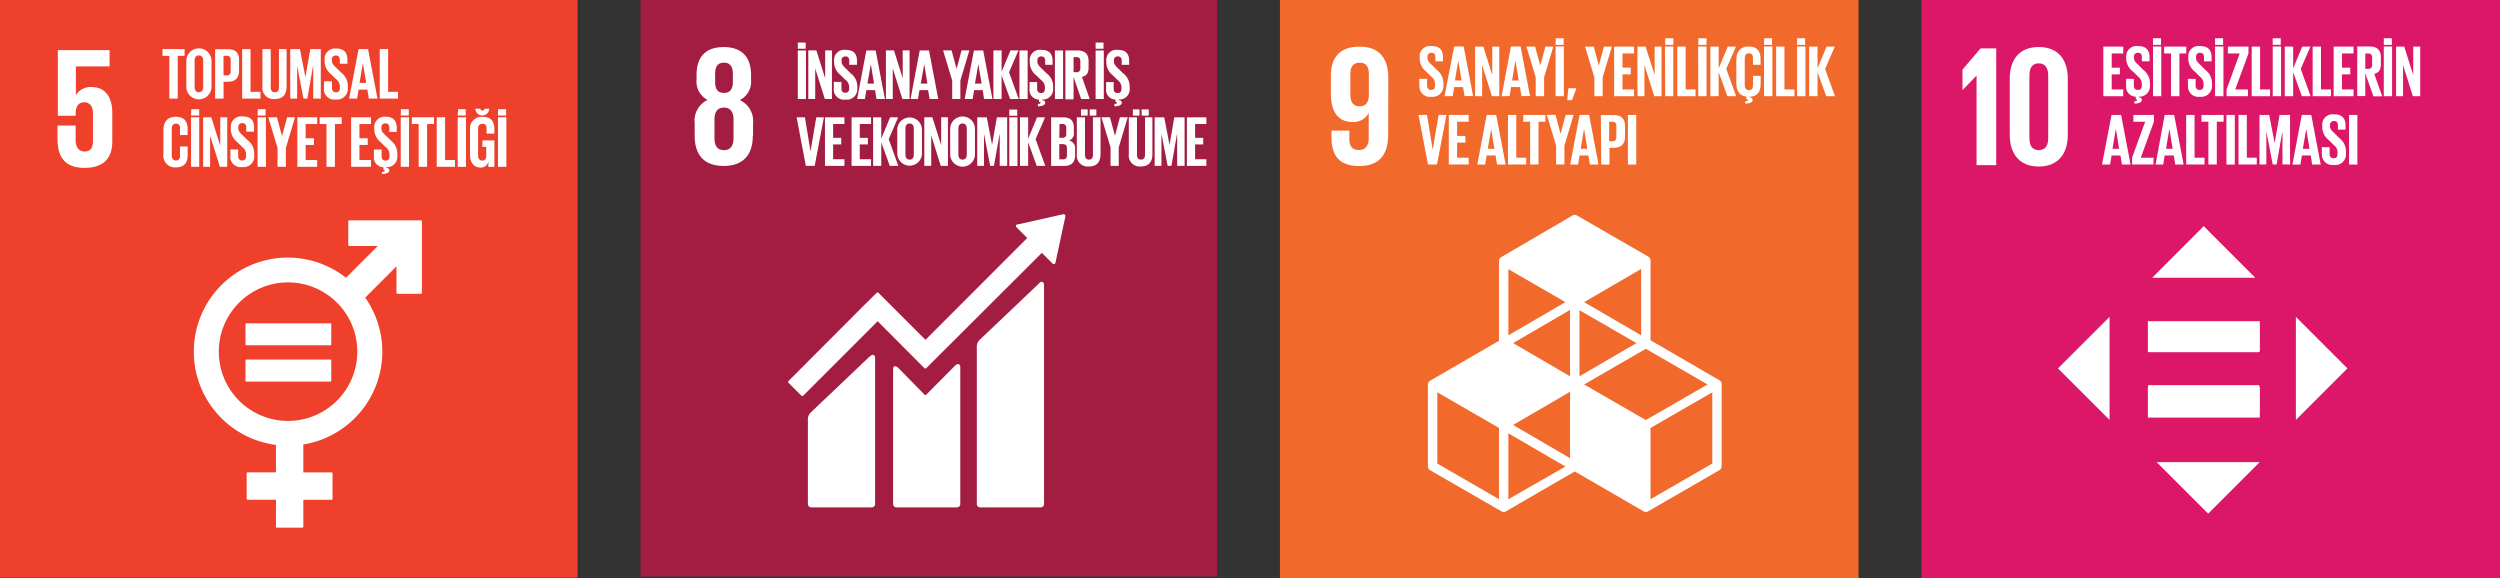 <svg xmlns="http://www.w3.org/2000/svg" viewBox="0 0 376.5 87.1"><rect x="0" y="0" width="376.5" height="87.1" fill="#333333" stroke="none"/><g id="Layer_2" data-name="Layer 2"><g id="Layer_1-2" data-name="Layer 1"><rect width="86.99" height="86.99" fill="#ef402b"/><path d="M13.91,13.11a2.64,2.64,0,0,0-2.48,1.22h0V10h5.07V7.55H8.71v9.88H11.4V17c0-1,.47-1.6,1.29-1.6S14,16.06,14,17v4.24c0,.93-.33,1.58-1.24,1.58s-1.37-.68-1.37-1.71v-2.2H8.66v2c0,2.67,1.06,4.37,4.06,4.37s4.19-1.57,4.19-4V17c0-2.77-1.42-3.88-3-3.88" fill="#fff"/><path d="M43.38,63.39A10.43,10.43,0,1,1,53.81,53,10.44,10.44,0,0,1,43.38,63.39m20-30.21H52.59a.14.14,0,0,0-.14.14v3.59a.14.14,0,0,0,.14.14h4.3l-4.78,4.78A14.16,14.16,0,1,0,41.56,67v4.13H37.29a.14.14,0,0,0-.14.14v3.85a.14.14,0,0,0,.14.14h4.27v4.07a.13.13,0,0,0,.13.14h3.85a.14.14,0,0,0,.14-.14V75.27h4.26a.14.14,0,0,0,.14-.14V71.28a.14.14,0,0,0-.14-.14H45.68v-4.2A14.16,14.16,0,0,0,55,44.82l4.71-4.71v4a.14.14,0,0,0,.14.14H63.4a.14.14,0,0,0,.14-.14V33.32a.14.14,0,0,0-.14-.14" fill="#fff"/><path d="M49.75,48.69H37.11a.13.13,0,0,0-.14.12v3.06a.13.13,0,0,0,.14.13H49.75a.13.13,0,0,0,.14-.13V48.81a.13.13,0,0,0-.14-.12" fill="#fff"/><path d="M49.75,54.15H37.11a.13.13,0,0,0-.14.13v3.06a.13.13,0,0,0,.14.13H49.75a.13.13,0,0,0,.14-.13V54.28a.13.13,0,0,0-.14-.13" fill="#fff"/><polygon points="24.47 7.39 27.8 7.39 27.8 8.41 26.77 8.41 26.77 14.85 25.5 14.85 25.5 8.41 24.47 8.41 24.47 7.39" fill="#fff"/><path d="M30.6,13.12v-4c0-.45-.2-.77-.65-.77s-.64.32-.64.77v4c0,.45.2.77.64.77s.65-.32.65-.77m-2.54-.2V9.32a1.9,1.9,0,1,1,3.79,0v3.6a1.9,1.9,0,1,1-3.79,0" fill="#fff"/><path d="M33.66,8.41v2.94h.46a.54.54,0,0,0,.62-.61V9c0-.41-.19-.61-.62-.61Zm-1.26-1h1.86C35.53,7.39,36,8,36,9.06v1.58c0,1-.46,1.68-1.73,1.68h-.6v2.53H32.4Z" fill="#fff"/><polygon points="36.47 7.39 37.73 7.39 37.73 13.83 39.22 13.83 39.22 14.85 36.47 14.85 36.47 7.39" fill="#fff"/><path d="M43.16,7.39V13c0,1.16-.49,1.91-1.77,1.91A1.69,1.69,0,0,1,39.52,13V7.39h1.25v5.77c0,.44.18.73.62.73s.62-.29.62-.73V7.39Z" fill="#fff"/><polygon points="47.17 10.01 47.13 10.01 46.29 14.85 45.7 14.85 44.77 10.01 44.75 10.01 44.75 14.85 43.71 14.85 43.71 7.39 45.17 7.39 45.99 11.59 46 11.59 46.73 7.39 48.31 7.39 48.31 14.85 47.17 14.85 47.17 10.01" fill="#fff"/><path d="M48.8,13.24v-1H50v1c0,.41.19.66.62.66s.57-.27.57-.66V13a1.38,1.38,0,0,0-.56-1.06l-.74-.73a2.54,2.54,0,0,1-1-2V8.94A1.56,1.56,0,0,1,50.57,7.3c1.25,0,1.75.62,1.75,1.7v.6H51.17V9c0-.43-.2-.64-.59-.64a.56.56,0,0,0-.6.62v.16c0,.41.24.66.6,1l.8.79a2.5,2.5,0,0,1,1,1.94v.36a1.62,1.62,0,0,1-1.82,1.75,1.55,1.55,0,0,1-1.77-1.7" fill="#fff"/><path d="M54.15,12.48h1l-.5-3h0Zm-1.57,2.37L54,7.39h1.43l1.42,7.46H55.55l-.23-1.36H54l-.22,1.36Z" fill="#fff"/><polygon points="57.19 7.39 58.45 7.39 58.45 13.83 59.94 13.83 59.94 14.85 57.19 14.85 57.19 7.39" fill="#fff"/><path d="M24.61,23.2V19.59c0-1.17.55-2,1.87-2s1.78.77,1.78,1.87v.88H27.11v-1c0-.46-.15-.72-.6-.72s-.64.32-.64.77v4c0,.46.19.77.64.77s.6-.28.6-.72V22.06h1.15v1.29c0,1.07-.44,1.86-1.78,1.86a1.76,1.76,0,0,1-1.87-2" fill="#fff"/><path d="M28.77,25.12H30V17.66H28.77Zm0-7.72H30v-.95H28.81Z" fill="#fff"/><polygon points="31.64 20.43 31.64 25.12 30.59 25.12 30.59 17.66 31.82 17.66 33.17 21.94 33.17 17.66 34.22 17.66 34.22 25.12 33.12 25.12 31.64 20.43" fill="#fff"/><path d="M34.7,23.51v-1h1.17v1c0,.41.19.66.61.66s.58-.27.58-.66v-.29a1.38,1.38,0,0,0-.56-1.06l-.74-.73a2.52,2.52,0,0,1-1-2v-.26a1.56,1.56,0,0,1,1.76-1.64c1.26,0,1.75.62,1.75,1.7v.6H37.08v-.65c0-.43-.2-.64-.6-.64a.55.55,0,0,0-.59.62v.16c0,.41.23.66.59,1l.81.79a2.5,2.5,0,0,1,1,1.94v.36a1.62,1.62,0,0,1-1.83,1.75,1.56,1.56,0,0,1-1.77-1.7" fill="#fff"/><path d="M38.79,25.12h1.26V17.66H38.79Zm0-7.72H40v-.95H38.83Z" fill="#fff"/><polygon points="43.05 22.28 43.05 25.12 41.8 25.12 41.8 22.28 40.4 17.66 41.71 17.66 42.47 20.49 42.48 20.49 43.24 17.66 44.44 17.66 43.05 22.28" fill="#fff"/><polygon points="44.78 17.66 47.77 17.66 47.77 18.68 46.03 18.68 46.03 20.82 47.28 20.82 47.28 21.83 46.03 21.83 46.03 24.1 47.77 24.1 47.77 25.12 44.78 25.12 44.78 17.66" fill="#fff"/><polygon points="48.14 17.66 51.47 17.66 51.47 18.68 50.44 18.68 50.44 25.12 49.17 25.12 49.17 18.68 48.14 18.68 48.14 17.66" fill="#fff"/><polygon points="52.88 17.66 55.87 17.66 55.87 18.68 54.13 18.68 54.13 20.82 55.38 20.82 55.38 21.83 54.13 21.83 54.13 24.1 55.87 24.1 55.87 25.12 52.88 25.12 52.88 17.66" fill="#fff"/><path d="M57.53,25.88c.36,0,.41-.09.41-.18s-.07-.12-.18-.12h0v-.39a1.49,1.49,0,0,1-1.45-1.67v-1h1.16v1c0,.41.19.66.62.66s.57-.27.57-.66v-.29a1.38,1.38,0,0,0-.56-1.06l-.74-.73a2.54,2.54,0,0,1-1-2v-.26A1.56,1.56,0,0,1,58,17.57c1.25,0,1.75.62,1.75,1.7v.6H58.63v-.65c0-.43-.2-.64-.59-.64a.56.56,0,0,0-.6.62v.15c0,.42.24.66.6,1l.8.79a2.47,2.47,0,0,1,1,1.94v.36a1.58,1.58,0,0,1-1.67,1.74v.11c.3,0,.46.15.46.39s-.32.53-1.11.53Z" fill="#fff"/><path d="M60.35,25.12H61.6V17.66H60.35Zm0-7.72h1.21v-.95H60.38Z" fill="#fff"/><polygon points="62.02 17.66 65.36 17.66 65.36 18.68 64.32 18.68 64.32 25.12 63.05 25.12 63.05 18.68 62.02 18.68 62.02 17.66" fill="#fff"/><polygon points="65.77 17.66 67.03 17.66 67.03 24.1 68.52 24.1 68.52 25.12 65.77 25.12 65.77 17.66" fill="#fff"/><path d="M68.93,25.12h1.25V17.66H68.93Zm0-7.72h1.21v-.95H69Z" fill="#fff"/><path d="M73.67,16.38a1,1,0,0,1-1,1,1,1,0,0,1-1.07-1h.74a.29.29,0,0,0,.33.26.32.32,0,0,0,.33-.26Zm-1,4.76h1.78v4h-.9v-.81a1.14,1.14,0,0,1-1.2.9c-1.08,0-1.57-.86-1.57-2V19.59a1.77,1.77,0,0,1,1.88-2c1.38,0,1.79.77,1.79,1.87v.66H73.28v-.76c0-.46-.18-.72-.63-.72s-.65.32-.65.77v4c0,.45.19.77.62.77s.61-.23.61-.71V22.13h-.59Z" fill="#fff"/><path d="M75,25.12h1.26V17.66H75Zm0-7.72h1.22v-.95H75Z" fill="#fff"/><rect x="96.46" width="86.84" height="86.84" fill="#a31d43"/><path d="M110.47,20.81c0,1.05-.39,1.8-1.45,1.8s-1.42-.75-1.42-1.8V18c0-1.05.39-1.8,1.42-1.8s1.45.75,1.45,1.8Zm-2.77-9.69c0-1.06.37-1.68,1.32-1.68s1.35.62,1.35,1.68v1.19c0,1.06-.37,1.68-1.35,1.68s-1.32-.62-1.32-1.68Zm5.71,9.37V18.58a3.47,3.47,0,0,0-2-3.51,3.08,3.08,0,0,0,1.7-3.05V11.3c0-2.74-1.42-4.21-4.13-4.21s-4.08,1.47-4.08,4.21V12a3.11,3.11,0,0,0,1.66,3.05,3.45,3.45,0,0,0-1.94,3.51v1.91c0,2.67,1.26,4.52,4.36,4.52s4.39-1.85,4.39-4.52" fill="#fff"/><path d="M156.44,42.72l-8.83,8.39a1.47,1.47,0,0,0-.5,1.26V75.91a.5.5,0,0,0,.5.5h9.12a.51.51,0,0,0,.5-.5v-33c0-.28-.22-.79-.79-.21" fill="#fff"/><path d="M131,53.66l-8.83,8.39a1.47,1.47,0,0,0-.5,1.26v12.6a.5.5,0,0,0,.5.5h9.12a.5.5,0,0,0,.5-.5v-22c0-.28-.22-.79-.79-.21" fill="#fff"/><path d="M160.45,32.53a.26.26,0,0,0-.08-.19.29.29,0,0,0-.16-.07h-.12l-6.76,1.52-.12,0a.21.21,0,0,0-.13.07.25.25,0,0,0,0,.36l.07.07,1.55,1.55L139.38,51.18l-7.07-7.07a.21.21,0,0,0-.29,0L130.1,46h0L118.76,57.37a.21.21,0,0,0,0,.29l1.92,1.92a.21.21,0,0,0,.29,0l11.2-11.2,5.13,5.14,0,0,1.91,1.92a.21.21,0,0,0,.29,0L156.9,38.08l1.62,1.62a.25.25,0,0,0,.36,0,.3.3,0,0,0,.08-.17v0l1.48-6.9Z" fill="#fff"/><path d="M143.77,55.13l-4.27,4.3a.19.19,0,0,1-.27,0l-3.87-3.94c-.71-.71-.86-.13-.86.15V75.91a.5.5,0,0,0,.5.5h9.12a.51.51,0,0,0,.5-.5V55.29c0-.28-.22-.79-.85-.16" fill="#fff"/><path d="M120.15,14.91h1.23V7.6h-1.23Zm0-7.57h1.19V6.41h-1.19Z" fill="#fff"/><polygon points="122.77 10.31 122.77 14.91 121.73 14.91 121.73 7.59 122.94 7.59 124.27 11.79 124.27 7.59 125.29 7.59 125.29 14.91 124.22 14.91 122.77 10.31" fill="#fff"/><path d="M125.57,13.33v-1h1.15v1c0,.4.18.64.6.64s.56-.26.56-.64v-.29a1.3,1.3,0,0,0-.55-1l-.72-.72a2.48,2.48,0,0,1-1-2V9.12a1.53,1.53,0,0,1,1.73-1.61c1.23,0,1.72.6,1.72,1.66v.59H127.9V9.13c0-.42-.19-.63-.58-.63a.54.54,0,0,0-.58.6v.16c0,.41.23.64.58,1l.79.78a2.43,2.43,0,0,1,1,1.89v.36A1.59,1.59,0,0,1,127.31,15a1.53,1.53,0,0,1-1.74-1.67" fill="#fff"/><path d="M130.63,12.59h1l-.48-2.93h0Zm-1.54,2.32,1.38-7.31h1.4l1.4,7.31H132l-.22-1.34h-1.31l-.21,1.34Z" fill="#fff"/><polygon points="134.45 10.31 134.45 14.91 133.42 14.91 133.42 7.59 134.63 7.59 135.95 11.79 135.95 7.59 136.98 7.59 136.98 14.91 135.9 14.91 134.45 10.31" fill="#fff"/><path d="M138.67,12.59h1l-.48-2.93h0Zm-1.54,2.32,1.38-7.31h1.4l1.39,7.31H140l-.23-1.34h-1.3l-.22,1.34Z" fill="#fff"/><polygon points="144.63 12.13 144.63 14.91 143.4 14.91 143.4 12.13 142.03 7.59 143.31 7.59 144.06 10.37 144.06 10.37 144.81 7.59 145.99 7.59 144.63 12.13" fill="#fff"/><path d="M146.83,12.59h1l-.49-2.93h0Zm-1.55,2.32,1.39-7.31h1.4l1.39,7.31H148.2L148,13.57h-1.3l-.22,1.34Z" fill="#fff"/><polygon points="150.84 11.35 150.84 14.91 149.61 14.91 149.61 7.59 150.84 7.59 150.84 10.81 152.18 7.59 153.38 7.59 151.96 10.88 153.42 14.91 152.12 14.91 150.84 11.35" fill="#fff"/><rect x="153.53" y="7.6" width="1.23" height="7.31" fill="#fff"/><path d="M156.3,15.65c.34,0,.4-.08.4-.17s-.07-.12-.17-.12h-.06V15a1.46,1.46,0,0,1-1.42-1.64v-1h1.14v1c0,.42.18.65.6.65s.57-.26.57-.65v-.28a1.33,1.33,0,0,0-.55-1l-.73-.72a2.48,2.48,0,0,1-1-2V9.12a1.52,1.52,0,0,1,1.72-1.61c1.23,0,1.72.6,1.72,1.66v.59h-1.12V9.13c0-.42-.2-.63-.59-.63a.54.54,0,0,0-.58.61v.15c0,.41.23.64.58,1l.79.77a2.46,2.46,0,0,1,1,1.9v.36a1.55,1.55,0,0,1-1.64,1.7v.11c.29,0,.45.15.45.39s-.31.52-1.09.52Z" fill="#fff"/><rect x="158.87" y="7.6" width="1.23" height="7.31" fill="#fff"/><path d="M161.68,8.6v2.27h.41a.53.53,0,0,0,.61-.6V9.19c0-.4-.19-.59-.61-.59Zm0,3v3.36h-1.23V7.6h1.79c1.24,0,1.7.61,1.7,1.63v.94c0,.79-.28,1.26-1,1.42l1.17,3.32h-1.29Z" fill="#fff"/><path d="M165,14.91h1.23V7.6H165Zm0-7.57h1.19V6.41h-1.19Z" fill="#fff"/><path d="M167.8,15.65c.34,0,.4-.08.4-.17s-.07-.12-.17-.12H168V15a1.46,1.46,0,0,1-1.42-1.64v-1h1.14v1c0,.42.18.65.6.65s.57-.26.57-.65v-.28a1.33,1.33,0,0,0-.55-1l-.73-.72a2.48,2.48,0,0,1-1-2V9.12a1.52,1.52,0,0,1,1.72-1.61c1.23,0,1.72.6,1.72,1.66v.59h-1.12V9.13c0-.42-.2-.63-.59-.63a.54.54,0,0,0-.58.61v.15c0,.41.23.64.58,1l.79.77a2.46,2.46,0,0,1,1,1.9v.36a1.55,1.55,0,0,1-1.64,1.7v.11c.29,0,.45.15.45.39s-.31.52-1.09.52Z" fill="#fff"/><polygon points="124.08 17.67 122.69 24.98 121.36 24.98 119.97 17.67 121.22 17.67 122.06 22.77 122.07 22.77 122.93 17.67 124.08 17.67" fill="#fff"/><polygon points="124.24 17.67 127.17 17.67 127.17 18.67 125.47 18.67 125.47 20.76 126.69 20.76 126.69 21.75 125.47 21.75 125.47 23.98 127.17 23.98 127.17 24.98 124.24 24.98 124.24 17.67" fill="#fff"/><polygon points="128.25 17.67 131.18 17.67 131.18 18.67 129.48 18.67 129.48 20.76 130.7 20.76 130.7 21.75 129.48 21.75 129.48 23.98 131.18 23.98 131.18 24.98 128.25 24.98 128.25 17.67" fill="#fff"/><polygon points="132.72 21.42 132.72 24.98 131.49 24.98 131.49 17.67 132.72 17.67 132.72 20.88 134.05 17.67 135.26 17.67 133.84 20.96 135.29 24.98 134 24.98 132.72 21.42" fill="#fff"/><path d="M137.62,23.29V19.36c0-.44-.19-.76-.63-.76s-.63.32-.63.76v3.93c0,.44.2.75.63.75s.63-.31.63-.75m-2.49-.2V19.55a1.86,1.86,0,1,1,3.72,0v3.54a1.86,1.86,0,1,1-3.72,0" fill="#fff"/><polygon points="140.24 20.38 140.24 24.98 139.2 24.98 139.2 17.66 140.41 17.66 141.74 21.86 141.74 17.66 142.76 17.66 142.76 24.98 141.68 24.98 140.24 20.38" fill="#fff"/><path d="M145.6,23.29V19.36c0-.44-.2-.76-.64-.76s-.63.32-.63.76v3.93c0,.44.2.75.63.75s.64-.31.64-.75m-2.5-.2V19.55a1.87,1.87,0,1,1,3.73,0v3.54a1.87,1.87,0,1,1-3.73,0" fill="#fff"/><polygon points="150.56 20.23 150.53 20.23 149.69 24.98 149.12 24.98 148.21 20.23 148.19 20.23 148.19 24.98 147.17 24.98 147.17 17.67 148.61 17.67 149.4 21.79 149.41 21.79 150.13 17.67 151.68 17.67 151.68 24.98 150.56 24.98 150.56 20.23" fill="#fff"/><path d="M152,25h1.23V17.67H152Zm0-7.57h1.19v-.93h-1.19Z" fill="#fff"/><polygon points="154.84 21.42 154.84 24.98 153.61 24.98 153.61 17.67 154.84 17.67 154.84 20.88 156.18 17.67 157.39 17.67 155.96 20.96 157.42 24.98 156.13 24.98 154.84 21.42" fill="#fff"/><path d="M159.53,21.69V24h.54a.54.54,0,0,0,.61-.6v-1.1c0-.39-.19-.59-.62-.59Zm0-.94H160a.52.52,0,0,0,.58-.59v-.9c0-.4-.19-.59-.6-.59h-.42Zm-1.23-3.08h1.79c1.22,0,1.63.57,1.63,1.6V20a1.06,1.06,0,0,1-.73,1.16,1.12,1.12,0,0,1,.92,1.22v1c0,1-.47,1.61-1.7,1.61H158.3Z" fill="#fff"/><path d="M164.11,16.48h1v.93h-1Zm-1.31,0h1v.93h-1Zm2.94,1.19V23.2c0,1.13-.49,1.87-1.74,1.87a1.65,1.65,0,0,1-1.83-1.87V17.67h1.23v5.65c0,.43.17.72.6.72s.6-.29.6-.72V17.67Z" fill="#fff"/><polygon points="168.48 22.2 168.48 24.98 167.25 24.98 167.25 22.2 165.88 17.66 167.16 17.66 167.91 20.44 167.92 20.44 168.66 17.66 169.84 17.66 168.48 22.2" fill="#fff"/><path d="M171.92,16.48H173v.93h-1.05Zm-1.31,0h1v.93h-1Zm2.94,1.19V23.2c0,1.13-.49,1.87-1.74,1.87A1.65,1.65,0,0,1,170,23.2V17.67h1.23v5.65c0,.43.17.72.6.72s.61-.29.61-.72V17.67Z" fill="#fff"/><polygon points="177.28 20.23 177.25 20.23 176.42 24.98 175.85 24.98 174.93 20.23 174.91 20.23 174.91 24.98 173.89 24.98 173.89 17.67 175.33 17.67 176.13 21.79 176.14 21.79 176.85 17.67 178.4 17.67 178.4 24.98 177.28 24.98 177.28 20.23" fill="#fff"/><polygon points="178.75 17.67 181.68 17.67 181.68 18.67 179.98 18.67 179.98 20.76 181.2 20.76 181.2 21.75 179.98 21.75 179.98 23.98 181.68 23.98 181.68 24.98 178.75 24.98 178.75 17.67" fill="#fff"/><rect x="192.76" width="87.14" height="87.1" fill="#f2692c"/><path d="M206.15,14.41c-.05,1-.46,1.6-1.39,1.6s-1.4-.62-1.4-1.76V11.2c0-1.11.41-1.76,1.42-1.76s1.37.67,1.37,1.76Zm2.93-2.69c0-2.72-1.19-4.69-4.3-4.69s-4.35,1.71-4.35,4.43v2.59c0,2.87,1.14,4.32,3.27,4.32A2.53,2.53,0,0,0,206.13,17h0v3.78c0,1.06-.41,1.81-1.47,1.81s-1.45-.62-1.45-1.71V19.67h-2.69v.93c0,2.59.93,4.4,4.19,4.4s4.35-2,4.35-4.74Z" fill="#fff"/><path d="M257.87,69.81l-9.3,5.37V64.45l9.3-5.37Zm-30.71,5.37V65.26l8.59,5Zm-1.41,0-9.29-5.37V59.08l9.29,5.37Zm10-29.68-8.59,5V40.54Zm11.41,5-8.59-5,8.59-5Zm-8.59,7.4,9.29-5.37,9.3,5.37-9.3,5.36Zm-2.12-1.23-8.58-5,8.58-5Zm10-5-8.58,5V46.72ZM236.45,69l-8.58-5,8.58-5Zm22.47-11.75-10.35-6v-12a.69.69,0,0,0-.35-.61l-10.71-6.18a.68.68,0,0,0-.7,0L226.1,38.71a.69.69,0,0,0-.35.61v12l-10.35,6a.69.69,0,0,0-.36.61V70.22a.7.7,0,0,0,.36.61L226.1,77a.65.65,0,0,0,.36.1.64.64,0,0,0,.35-.1l10.35-6,10.35,6a.64.64,0,0,0,.35.1.65.65,0,0,0,.36-.1l10.7-6.18a.7.7,0,0,0,.36-.61V57.86a.69.69,0,0,0-.36-.61" fill="#fff"/><path d="M213.75,12.88v-1h1.17v1c0,.41.18.66.61.66s.58-.27.58-.66v-.29a1.35,1.35,0,0,0-.57-1.06l-.74-.74a2.51,2.51,0,0,1-1-2V8.58a1.56,1.56,0,0,1,1.76-1.65c1.26,0,1.75.62,1.75,1.7v.61h-1.14V8.59c0-.43-.2-.64-.6-.64a.55.55,0,0,0-.59.61v.16c0,.42.23.66.59,1l.81.8a2.5,2.5,0,0,1,1,1.93v.37a1.62,1.62,0,0,1-1.83,1.75,1.55,1.55,0,0,1-1.77-1.7" fill="#fff"/><path d="M219.11,12.12h1l-.49-3h0Zm-1.57,2.37L219,7h1.43l1.42,7.47h-1.29l-.23-1.36H219l-.22,1.36Z" fill="#fff"/><polygon points="223.21 9.8 223.21 14.49 222.15 14.49 222.15 7.02 223.39 7.02 224.74 11.31 224.74 7.02 225.79 7.02 225.79 14.49 224.69 14.49 223.21 9.8" fill="#fff"/><path d="M227.72,12.12h1l-.5-3h0Zm-1.58,2.37L227.55,7H229l1.42,7.47h-1.29l-.23-1.36h-1.33l-.22,1.36Z" fill="#fff"/><polygon points="232.54 11.65 232.54 14.49 231.28 14.49 231.28 11.65 229.88 7.02 231.19 7.02 231.96 9.85 231.97 9.85 232.73 7.02 233.93 7.02 232.54 11.65" fill="#fff"/><path d="M234.27,14.49h1.25V7h-1.25Zm0-7.73h1.21v-1H234.3Z" fill="#fff"/><polygon points="236.19 13.29 236.03 15.08 236.74 15.08 237.38 13.39 237.38 13.29 236.19 13.29" fill="#fff"/><polygon points="241.36 11.65 241.36 14.49 240.11 14.49 240.11 11.65 238.71 7.02 240.02 7.02 240.78 9.85 240.79 9.85 241.55 7.02 242.75 7.02 241.36 11.65" fill="#fff"/><polygon points="243.09 7.02 246.09 7.02 246.09 8.05 244.35 8.05 244.35 10.18 245.59 10.18 245.59 11.2 244.35 11.2 244.35 13.47 246.09 13.47 246.09 14.49 243.09 14.49 243.09 7.02" fill="#fff"/><polygon points="247.65 9.8 247.65 14.49 246.6 14.49 246.6 7.02 247.83 7.02 249.19 11.31 249.19 7.02 250.23 7.02 250.23 14.49 249.13 14.49 247.65 9.8" fill="#fff"/><path d="M250.78,14.49H252V7h-1.26Zm0-7.73H252v-1h-1.22Z" fill="#fff"/><polygon points="252.6 7.02 253.85 7.02 253.85 13.47 255.35 13.47 255.35 14.49 252.6 14.49 252.6 7.02" fill="#fff"/><path d="M255.76,14.49H257V7h-1.26Zm0-7.73H257v-1h-1.22Z" fill="#fff"/><polygon points="258.83 10.86 258.83 14.49 257.58 14.49 257.58 7.02 258.83 7.02 258.83 10.3 260.2 7.02 261.43 7.02 259.98 10.38 261.47 14.49 260.14 14.49 258.83 10.86" fill="#fff"/><path d="M262.83,15.25c.36,0,.41-.09.41-.17s-.07-.13-.17-.13H263v-.4c-1.07-.13-1.51-.94-1.51-2V9c0-1.17.55-2,1.87-2s1.78.77,1.78,1.88v.88H264v-1c0-.46-.15-.73-.61-.73s-.63.32-.63.77v4c0,.45.18.77.63.77s.61-.28.61-.72V11.43h1.15v1.29c0,1-.42,1.82-1.67,1.86v.1c.3,0,.47.15.47.4s-.32.52-1.12.52Z" fill="#fff"/><path d="M265.66,14.49h1.26V7h-1.26Zm0-7.73h1.21v-1H265.7Z" fill="#fff"/><polygon points="267.48 7.02 268.74 7.02 268.74 13.47 270.24 13.47 270.24 14.49 267.48 14.49 267.48 7.02" fill="#fff"/><path d="M270.64,14.49h1.26V7h-1.26Zm0-7.73h1.21v-1h-1.21Z" fill="#fff"/><polygon points="273.72 10.86 273.72 14.49 272.46 14.49 272.46 7.02 273.72 7.02 273.72 10.3 275.08 7.02 276.32 7.02 274.86 10.38 276.35 14.49 275.03 14.49 273.72 10.86" fill="#fff"/><polygon points="217.84 17.31 216.41 24.77 215.05 24.77 213.63 17.31 214.91 17.31 215.76 22.52 215.77 22.52 216.66 17.31 217.84 17.31" fill="#fff"/><polygon points="218.19 17.31 221.18 17.31 221.18 18.33 219.44 18.33 219.44 20.47 220.69 20.47 220.69 21.48 219.44 21.48 219.44 23.75 221.18 23.75 221.18 24.77 218.19 24.77 218.19 17.31" fill="#fff"/><path d="M224.06,22.41h1l-.49-3h0Zm-1.58,2.37,1.41-7.47h1.44l1.42,7.47h-1.29l-.23-1.37h-1.34l-.22,1.37Z" fill="#fff"/><polygon points="227.1 17.31 228.35 17.31 228.35 23.75 229.85 23.75 229.85 24.77 227.1 24.77 227.1 17.31" fill="#fff"/><polygon points="229.4 17.31 232.74 17.31 232.74 18.33 231.7 18.33 231.7 24.77 230.44 24.77 230.44 18.33 229.4 18.33 229.4 17.31" fill="#fff"/><polygon points="235.6 21.93 235.6 24.77 234.35 24.77 234.35 21.93 232.95 17.3 234.26 17.3 235.02 20.14 235.03 20.14 235.79 17.3 236.99 17.3 235.6 21.93" fill="#fff"/><path d="M238.05,22.41h1l-.49-3h0Zm-1.58,2.37,1.41-7.47h1.44l1.42,7.47h-1.29l-.24-1.37h-1.33l-.22,1.37Z" fill="#fff"/><path d="M242.34,18.33v2.94h.47c.43,0,.61-.21.61-.62V18.94c0-.41-.18-.61-.61-.61Zm-1.25-1H243c1.27,0,1.73.62,1.73,1.67v1.58c0,1-.46,1.68-1.73,1.68h-.61v2.53h-1.25Z" fill="#fff"/><rect x="245.16" y="17.31" width="1.26" height="7.47" fill="#fff"/><rect x="289.37" width="87.14" height="87.1" fill="#dd1767"/><polygon points="297.67 11.41 297.67 24.87 300.63 24.87 300.63 7.29 298.27 7.29 295.55 10.48 295.55 13.56 295.57 13.56 297.64 11.41 297.67 11.41" fill="#fff"/><path d="M305.63,20.8V11.36c0-1.06.39-1.82,1.4-1.82s1.43.76,1.43,1.82V20.8c0,1.06-.39,1.81-1.43,1.81s-1.4-.75-1.4-1.81m5.78-.47v-8.5c0-2.75-1.37-4.75-4.38-4.75s-4.36,2-4.36,4.75v8.5c0,2.72,1.38,4.75,4.36,4.75s4.38-2,4.38-4.75" fill="#fff"/><polygon points="316.76 7.02 319.76 7.02 319.76 8.05 318.02 8.05 318.02 10.19 319.26 10.19 319.26 11.2 318.02 11.2 318.02 13.47 319.76 13.47 319.76 14.49 316.76 14.49 316.76 7.02" fill="#fff"/><path d="M321.42,15.25c.35,0,.41-.09.41-.17s-.07-.12-.18-.12h0v-.4a1.5,1.5,0,0,1-1.46-1.68v-1h1.17v1c0,.42.19.66.62.66s.57-.27.57-.66v-.29a1.38,1.38,0,0,0-.56-1.06l-.74-.74a2.5,2.5,0,0,1-1.05-2V8.58a1.56,1.56,0,0,1,1.77-1.64c1.25,0,1.75.61,1.75,1.69v.61h-1.15V8.59c0-.43-.2-.64-.59-.64a.55.55,0,0,0-.6.62v.15c0,.42.23.66.6,1l.8.8a2.49,2.49,0,0,1,1,1.94v.36a1.59,1.59,0,0,1-1.68,1.74v.11c.3,0,.46.15.46.4s-.32.53-1.11.53Z" fill="#fff"/><path d="M324.24,14.49h1.25V7h-1.25Zm0-7.73h1.21v-1h-1.21Z" fill="#fff"/><polygon points="325.92 7.02 329.25 7.02 329.25 8.05 328.22 8.05 328.22 14.49 326.95 14.49 326.95 8.05 325.92 8.05 325.92 7.02" fill="#fff"/><path d="M329.5,12.88v-1h1.16v1c0,.42.19.66.62.66s.57-.27.57-.66v-.29a1.35,1.35,0,0,0-.56-1.06l-.74-.74a2.51,2.51,0,0,1-1-2V8.58a1.55,1.55,0,0,1,1.76-1.64c1.25,0,1.75.61,1.75,1.69v.61h-1.14V8.59c0-.43-.2-.64-.6-.64a.56.56,0,0,0-.6.62v.15c0,.42.24.66.6,1l.8.8a2.49,2.49,0,0,1,1,1.94v.36a1.62,1.62,0,0,1-1.83,1.75,1.55,1.55,0,0,1-1.77-1.7" fill="#fff"/><path d="M333.59,14.49h1.26V7h-1.26Zm0-7.73h1.21v-1h-1.21Z" fill="#fff"/><polygon points="336.63 13.47 338.54 13.47 338.54 14.49 335.32 14.49 335.32 13.47 337.3 8.05 335.52 8.05 335.52 7.02 338.62 7.02 338.62 8.05 336.63 13.47" fill="#fff"/><polygon points="339.11 7.02 340.37 7.02 340.37 13.47 341.87 13.47 341.87 14.49 339.11 14.49 339.11 7.02" fill="#fff"/><path d="M342.27,14.49h1.26V7h-1.26Zm0-7.73h1.21v-1h-1.21Z" fill="#fff"/><polygon points="345.35 10.86 345.35 14.49 344.09 14.49 344.09 7.02 345.35 7.02 345.35 10.31 346.71 7.02 347.95 7.02 346.49 10.38 347.98 14.49 346.66 14.49 345.35 10.86" fill="#fff"/><polygon points="348.29 7.02 349.54 7.02 349.54 13.47 351.04 13.47 351.04 14.49 348.29 14.49 348.29 7.02" fill="#fff"/><polygon points="351.45 7.02 354.44 7.02 354.44 8.05 352.7 8.05 352.7 10.19 353.95 10.19 353.95 11.2 352.7 11.2 352.7 13.47 354.44 13.47 354.44 14.49 351.45 14.49 351.45 7.02" fill="#fff"/><path d="M356.21,8.05v2.32h.42a.54.54,0,0,0,.61-.61V8.65c0-.4-.18-.6-.61-.6Zm0,3v3.42H355V7h1.83c1.27,0,1.73.63,1.73,1.68v1c0,.8-.29,1.27-1,1.44l1.2,3.39h-1.32Z" fill="#fff"/><path d="M359,14.49h1.25V7H359Zm0-7.73h1.21v-1h-1.21Z" fill="#fff"/><polygon points="361.9 9.8 361.9 14.49 360.85 14.49 360.85 7.02 362.08 7.02 363.43 11.31 363.43 7.02 364.48 7.02 364.48 14.49 363.38 14.49 361.9 9.8" fill="#fff"/><path d="M318.14,22.41h1l-.49-3h0Zm-1.58,2.37L318,17.31h1.44l1.42,7.47h-1.29l-.23-1.37H318l-.22,1.37Z" fill="#fff"/><polygon points="322.4 23.75 324.31 23.75 324.31 24.77 321.09 24.77 321.09 23.75 323.06 18.33 321.29 18.33 321.29 17.31 324.38 17.31 324.38 18.33 322.4 23.75" fill="#fff"/><path d="M326.2,22.41h1l-.49-3h0Zm-1.57,2.37L326,17.31h1.43l1.42,7.47H327.6l-.23-1.37H326l-.22,1.37Z" fill="#fff"/><polygon points="329.24 17.31 330.5 17.31 330.5 23.75 332 23.75 332 24.77 329.24 24.77 329.24 17.31" fill="#fff"/><polygon points="331.54 17.31 334.88 17.31 334.88 18.33 333.85 18.33 333.85 24.77 332.58 24.77 332.58 18.33 331.54 18.33 331.54 17.31" fill="#fff"/><rect x="335.3" y="17.31" width="1.26" height="7.47" fill="#fff"/><polygon points="337.12 17.31 338.37 17.31 338.37 23.75 339.87 23.75 339.87 24.77 337.12 24.77 337.12 17.31" fill="#fff"/><polygon points="343.74 19.93 343.7 19.93 342.86 24.77 342.27 24.77 341.34 19.93 341.31 19.93 341.31 24.77 340.28 24.77 340.28 17.31 341.74 17.31 342.56 21.52 342.57 21.52 343.3 17.31 344.88 17.31 344.88 24.77 343.74 24.77 343.74 19.93" fill="#fff"/><path d="M346.81,22.41h1l-.49-3h0Zm-1.57,2.37,1.41-7.47h1.43l1.42,7.47h-1.29L348,23.41h-1.33l-.23,1.37Z" fill="#fff"/><path d="M349.67,23.17v-1h1.17v1c0,.42.19.66.62.66s.57-.26.57-.66V22.9a1.35,1.35,0,0,0-.56-1.06l-.74-.73a2.52,2.52,0,0,1-1-2v-.25a1.56,1.56,0,0,1,1.76-1.64c1.25,0,1.75.61,1.75,1.7v.6h-1.15v-.65c0-.43-.19-.64-.59-.64a.56.56,0,0,0-.6.62V19c0,.42.24.66.6,1l.8.79a2.49,2.49,0,0,1,1,1.94v.36a1.61,1.61,0,0,1-1.83,1.75,1.56,1.56,0,0,1-1.78-1.69" fill="#fff"/><rect x="353.77" y="17.31" width="1.25" height="7.47" fill="#fff"/><polygon points="345.76 47.72 353.52 55.48 345.76 63.24 345.76 47.72" fill="#fff"/><polygon points="317.7 47.72 309.93 55.48 317.7 63.24 317.7 47.72" fill="#fff"/><polygon points="324.12 41.83 331.88 34.06 339.65 41.83 324.12 41.83" fill="#fff"/><polygon points="324.79 69.6 332.55 77.36 340.31 69.6 324.79 69.6" fill="#fff"/><path d="M340.09,58H323.67a.18.18,0,0,0-.18.18V62a.18.18,0,0,0,.18.18h16.42a.18.18,0,0,0,.18-.18V58.17a.18.18,0,0,0-.18-.18" fill="#fff"/><path d="M340.27,49.05a.18.18,0,0,0-.18-.18H323.67a.18.18,0,0,0-.18.18v3.81a.18.18,0,0,0,.18.18h16.42a.18.18,0,0,0,.18-.18Z" fill="#fff"/><rect x="323.47" y="48.37" width="16.85" height="4.57" fill="#fff"/><rect x="323.47" y="58.32" width="16.85" height="4.57" fill="#fff"/></g></g></svg>